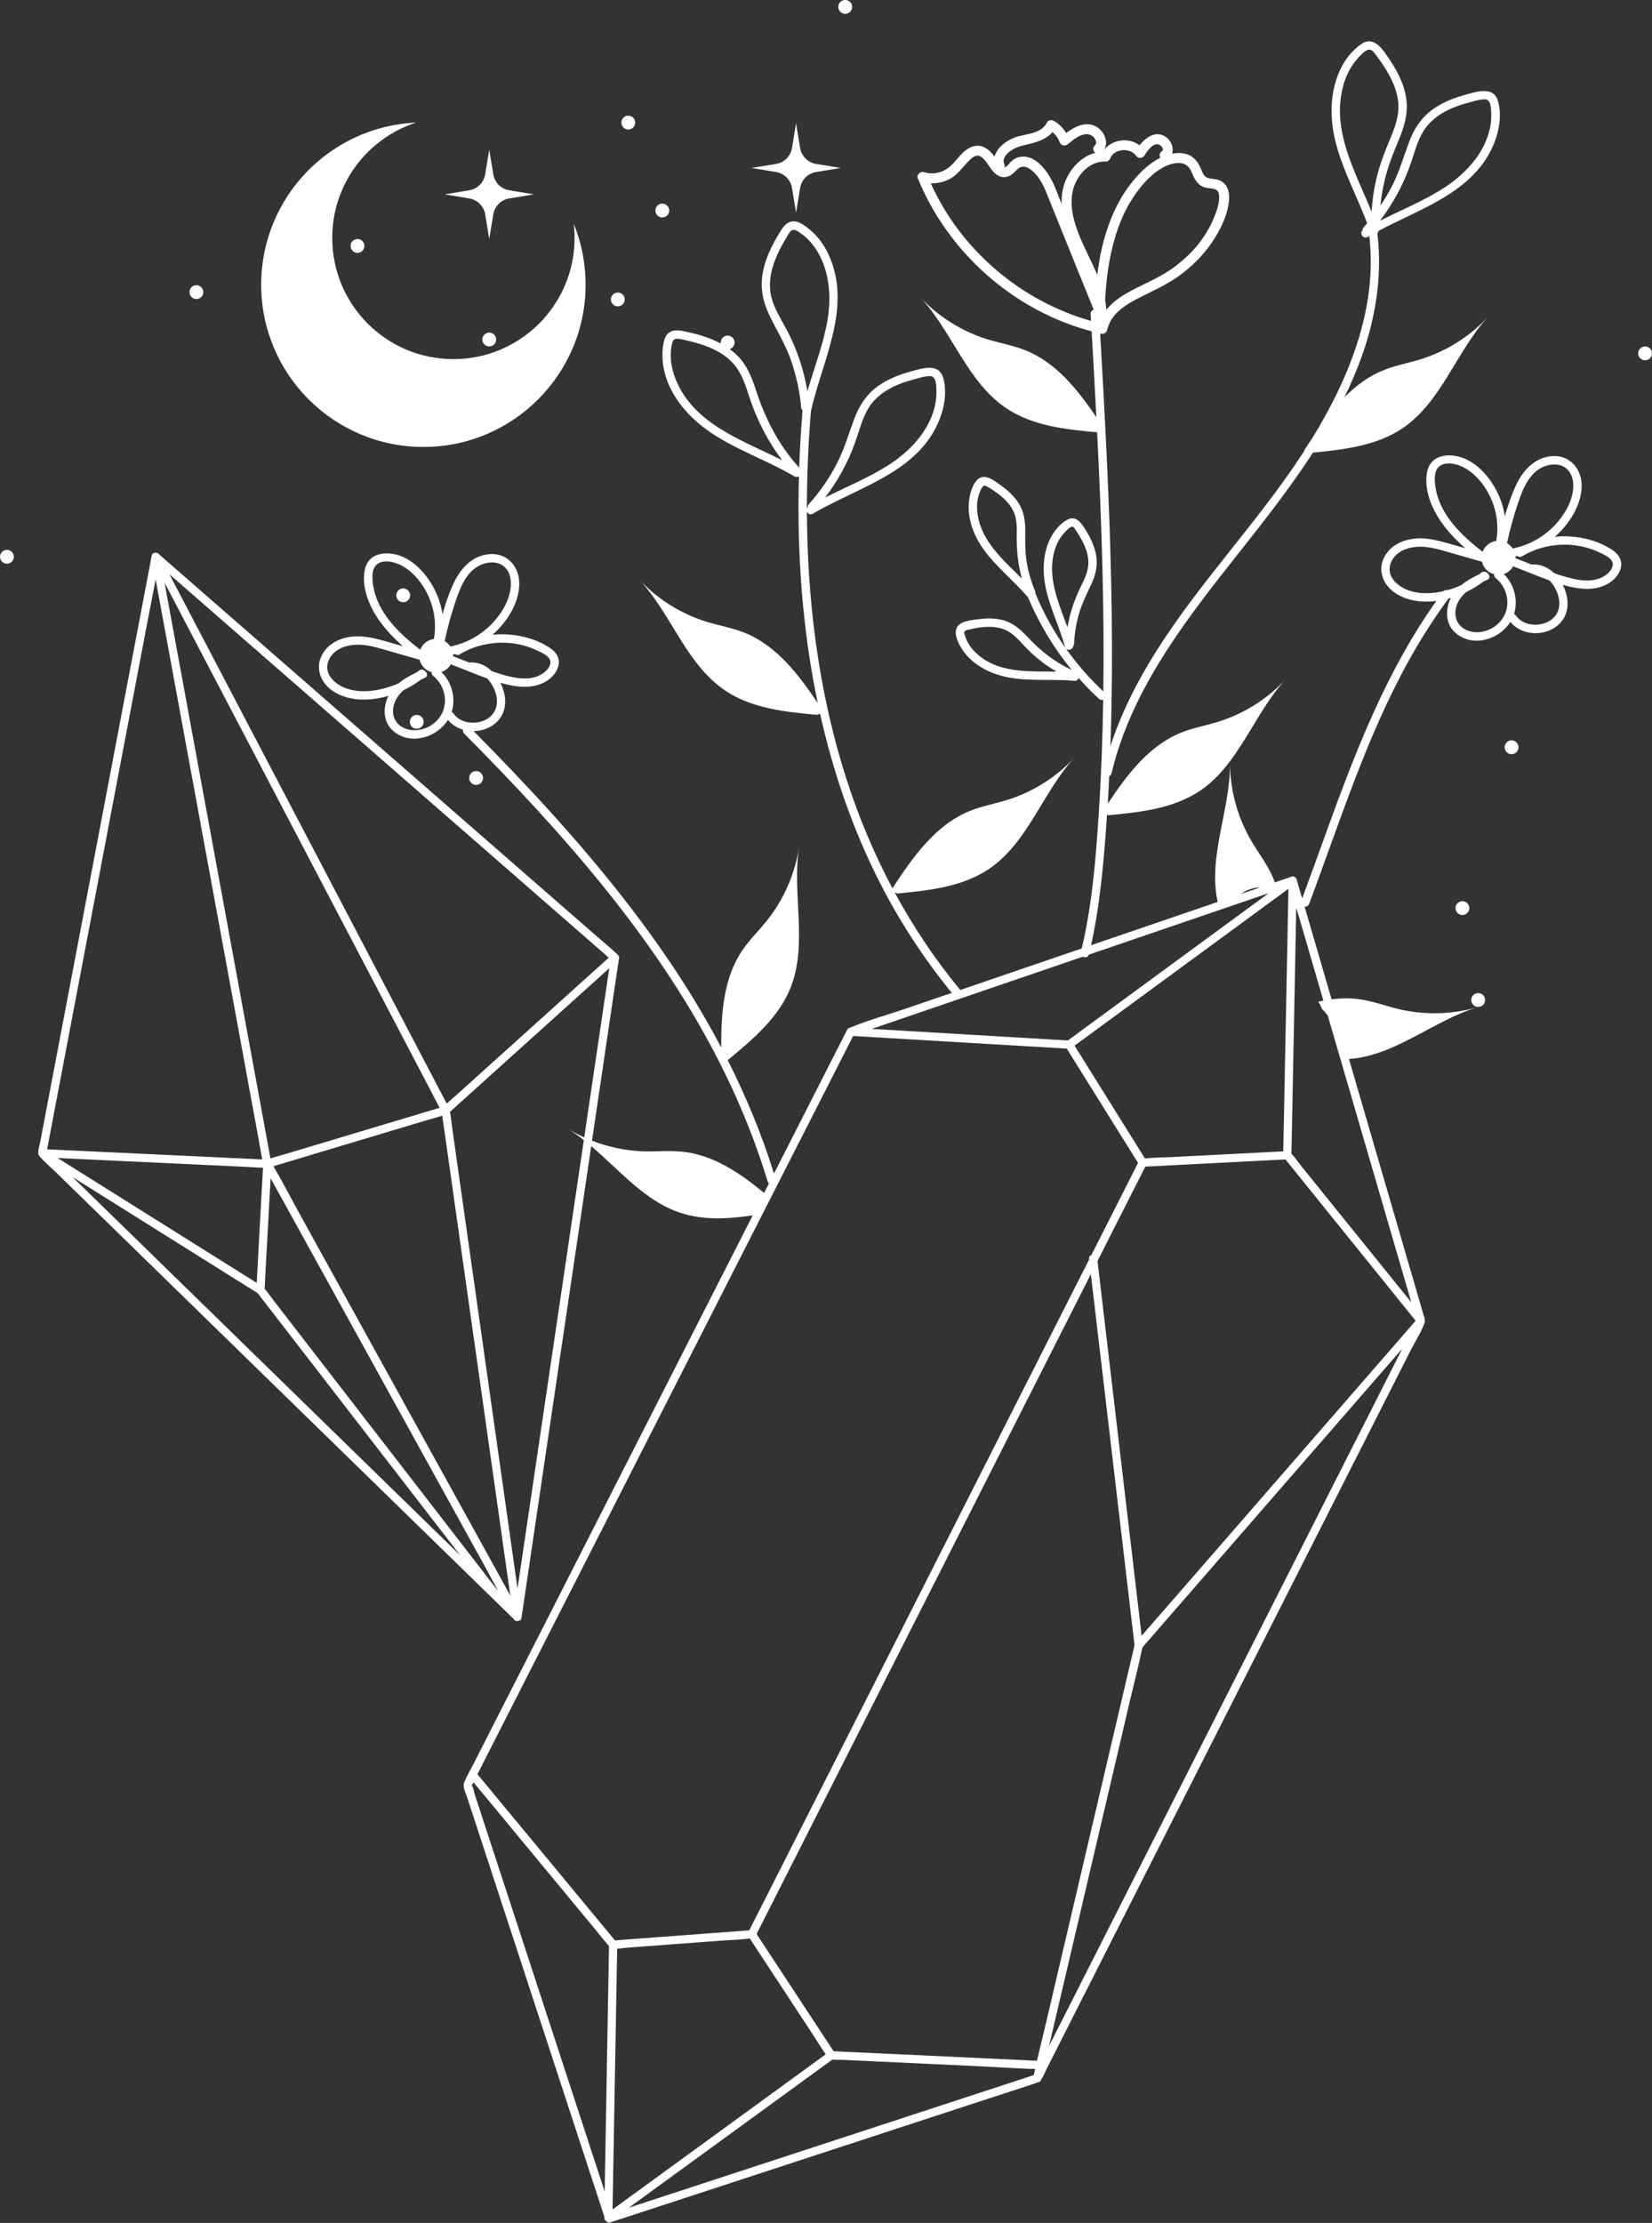 <?xml version="1.0" encoding="UTF-8" standalone="no"?><svg xmlns="http://www.w3.org/2000/svg" xmlns:xlink="http://www.w3.org/1999/xlink" fill="#000000" height="1900.7" preserveAspectRatio="xMidYMid meet" version="1" viewBox="79.7 59.2 1413.0 1900.7" width="1413" zoomAndPan="magnify"><rect x="79.7" y="59.2" width="1413.0" height="1900.7" fill="#333333" stroke="none"/><g fill="#ffffff" id="change1_1"><path d="M441.83,441.37c76.63,0,138.75-62.12,138.75-138.75c0-18.46-3.61-36.06-10.15-52.17 c0.47,4,0.72,8.06,0.72,12.18c0,57.24-46.4,103.64-103.64,103.64c-57.24,0-103.64-46.4-103.64-103.64 c0-46.08,30.07-85.13,71.66-98.61c-73.7,3.3-132.44,64.09-132.44,138.6C303.08,379.25,365.2,441.37,441.83,441.37z"/><path d="M757.12,219.94l3.47,21.06l3.47-21.06c1.15-7,6.64-12.48,13.64-13.64l21.06-3.47l-21.06-3.47 c-7-1.15-12.48-6.64-13.64-13.64l-3.47-21.06l-3.47,21.06c-1.15,7-6.64,12.48-13.64,13.64l-21.06,3.47l21.06,3.47 C750.48,207.45,755.97,212.94,757.12,219.94z"/><path d="M494.69,242.5l3.47,21.06l3.47-21.06c1.15-7,6.64-12.48,13.64-13.64l21.06-3.47l-21.06-3.47 c-7-1.15-12.48-6.64-13.64-13.64l-3.47-21.06l-3.47,21.06c-1.15,7-6.64,12.48-13.64,13.64l-21.06,3.47l21.06,3.47 C488.05,230.02,493.54,235.5,494.69,242.5z"/><path d="M379.54,269.48c0,3.27,2.65,5.92,5.92,5.92c3.27,0,5.92-2.65,5.92-5.92c0-3.27-2.65-5.92-5.92-5.92 C382.19,263.56,379.54,266.21,379.54,269.48z"/><path d="M492.24,349.49c0,3.27,2.65,5.92,5.92,5.92c3.27,0,5.92-2.65,5.92-5.92c0-3.27-2.65-5.92-5.92-5.92 C494.89,343.57,492.24,346.22,492.24,349.49z"/><path d="M802.63,71.02c3.27,0,5.92-2.65,5.92-5.92c0-3.27-2.65-5.92-5.92-5.92c-3.27,0-5.92,2.65-5.92,5.92 C796.71,68.37,799.36,71.02,802.63,71.02z"/><path d="M617.09,169.94c3.27,0,5.92-2.65,5.92-5.92c0-3.27-2.65-5.92-5.92-5.92c-3.27,0-5.92,2.65-5.92,5.92 C611.18,167.29,613.83,169.94,617.09,169.94z"/><path d="M85.63,529.37c-3.27,0-5.92,2.65-5.92,5.92c0,3.27,2.65,5.92,5.92,5.92c3.27,0,5.92-2.65,5.92-5.92 C91.55,532.02,88.9,529.37,85.63,529.37z"/><path d="M1372.6,692.24c-3.27,0-5.92,2.65-5.92,5.92c0,3.27,2.65,5.92,5.92,5.92s5.92-2.65,5.92-5.92 C1378.52,694.89,1375.87,692.24,1372.6,692.24z"/><path d="M1324.62,835.66c0,3.27,2.65,5.92,5.92,5.92c3.27,0,5.92-2.65,5.92-5.92c0-3.27-2.65-5.92-5.92-5.92 C1327.27,829.74,1324.62,832.39,1324.62,835.66z"/><path d="M1486.79,355.41c-3.27,0-5.92,2.65-5.92,5.92c0,3.27,2.65,5.92,5.92,5.92c3.27,0,5.92-2.65,5.92-5.92 C1492.71,358.06,1490.06,355.41,1486.79,355.41z"/><path d="M1349.95,914.25c0-3.27-2.65-5.92-5.92-5.92s-5.92,2.65-5.92,5.92s2.65,5.92,5.92,5.92 S1349.95,917.52,1349.95,914.25z"/><path d="M646.2,245.13c3.27,0,5.92-2.65,5.92-5.92s-2.65-5.92-5.92-5.92c-3.27,0-5.92,2.65-5.92,5.92 S642.93,245.13,646.2,245.13z"/><path d="M436.17,670.49c-3.27,0-5.92,2.65-5.92,5.92c0,3.27,2.65,5.92,5.92,5.92c3.27,0,5.92-2.65,5.92-5.92 C442.09,673.14,439.44,670.49,436.17,670.49z"/><path d="M492.83,724.41c0-3.27-2.65-5.92-5.92-5.92c-3.27,0-5.92,2.65-5.92,5.92s2.65,5.92,5.92,5.92 C490.18,730.33,492.83,727.68,492.83,724.41z"/><path d="M608.13,321.16c3.27,0,5.92-2.65,5.92-5.92c0-3.27-2.65-5.92-5.92-5.92s-5.92,2.65-5.92,5.92 C602.21,318.51,604.86,321.16,608.13,321.16z"/><path d="M424.57,562.31c-3.27,0-5.92,2.65-5.92,5.92s2.65,5.92,5.92,5.92c3.27,0,5.92-2.65,5.92-5.92 S427.83,562.31,424.57,562.31z"/><path d="M247.68,314.9c3.27,0,5.92-2.65,5.92-5.92c0-3.27-2.65-5.92-5.92-5.92c-3.27,0-5.92,2.65-5.92,5.92 C241.76,312.25,244.41,314.9,247.68,314.9z"/><path d="M1459.68,530.11c-10.85-7.69-24.71-11.55-37.87-12.26c-4.07-0.22-8.15-0.1-12.2,0.32 c1.79-1.57,3.53-3.19,5.16-4.92c9.56-10.16,17.31-23.64,17.75-37.88c0.45-14.53-9.51-27.05-24.77-26.2 c-15.74,0.89-26.25,13.08-32.18,26.64c-3.48,7.96-6.32,16.27-8.74,24.74c-0.75-4.83-1.96-9.59-3.71-14.15 c-5.3-13.78-15.26-27.53-28.79-34.2c-12.65-6.24-31.38-5.63-34.16,11.41c-2.63,16.12,5.32,33.05,14.87,45.5 c5.32,6.93,11.46,13.12,18,18.88c-2.84-0.81-5.67-1.62-8.51-2.44c-8.13-2.33-16.26-4.8-24.69-5.76 c-13.6-1.53-29.24,2.66-36.07,15.63c-5.67,10.77-1.61,22.68,7.75,29.71c9.74,7.32,22.44,9.37,34.32,8.18 c0.84-0.08,1.66-0.24,2.49-0.35c-42.68,59.83-69.32,128.94-94.17,197.65c-6.85,18.94-13.64,37.91-20.68,56.78 c-0.71-2.44-1.42-4.89-2.14-7.33c-0.83-2.86-1.67-5.73-2.5-8.59c-0.16-0.98-0.69-1.69-1.39-2.13c-0.91-0.88-2.21-1.2-3.56-0.36 c-4.59,1.57-9.18,3.14-13.77,4.71c-0.93-2.54-1.97-5.05-3.16-7.51c-4.75-9.83-11.46-18.57-16.99-27.99 c-11.67-19.87-18.02-42.83-18.2-65.87c0.14,39.75-19.1,79.43-10.57,118.09c-21.51,7.35-43.03,14.71-64.54,22.06 c-14.59,4.99-29.18,9.98-43.77,14.96c7.03-31.31,10.06-63.41,12.54-95.36c0.42-5.43,0.76-10.86,1.12-16.29l1.29,0.51 c27.15-2.62,55.56-5.67,78.19-20.89c33.49-22.53,46-65.67,73.32-95.39c-15.67,16.89-35.84,29.57-57.86,36.37 c-10.43,3.22-21.28,5.16-31.41,9.21c-27.53,11.01-46.3,35.85-62.88,60.8c0.48-7.83,0.88-15.66,1.25-23.5 c0.9-0.35,1.65-1.09,1.95-2.34c16.03-67.84,58.51-124.74,100.92-178.48c24.63-31.2,49.79-62.47,71.37-95.86 c26.63-2.59,54.33-5.82,76.49-20.73c33.49-22.53,46-65.67,73.32-95.39c-15.67,16.89-35.84,29.57-57.86,36.37 c-10.43,3.22-21.28,5.16-31.41,9.21c-12.89,5.15-23.85,13.36-33.57,23.17c5.71-11.72,10.84-23.75,15.23-36.2 c11.76-33.34,17.17-68.77,12.92-103.84c0.57-0.54,0.92-1.28,0.93-2.16c38.4-20.35,85.96-34.63,100.71-79.97 c3.21-9.85,4.54-21.89,1.22-31.91c-4.01-12.1-18.63-6.97-27.61-4.53c-10.32,2.81-20.55,6.86-29.11,13.37 c-9.15,6.96-14.93,16.2-18.95,26.85c-4.87,12.89-8.5,25.93-14.86,38.25c-2.91,5.63-6.17,11.04-9.69,16.29 c0.69-6.98,1.79-13.92,3.38-20.78c2.92-12.59,7.64-24.31,12.61-36.19c4.77-11.4,7.88-22.87,5.95-35.3 c-1.82-11.71-7.42-22.61-13.98-32.34c-5.32-7.9-13.05-21.04-24.05-13.69c-8.05,5.38-14.36,13.55-18.42,22.26 c-8.45,18.12-8.96,39.31-4.6,58.58c5.75,25.38,18.68,48.28,27.69,72.55c-1,1.18-1.95,2.4-2.99,3.56c-0.7,0.78-0.96,1.65-0.94,2.48 c-2.77,2.63,0.62,7.88,4.35,5.68c0.47-0.28,0.96-0.55,1.44-0.83c7.13,60.99-16.75,120.54-48.36,172.23 c-2.45,3.64-4.85,7.29-7.22,10.92l0.29,0.11c-0.8,1.24-1.59,2.48-2.4,3.7c-38.12,58.11-86.75,108.51-124,167.25 c-16.31,25.72-30.31,53.05-39.71,82.01c0.38-11.16,0.69-22.33,0.9-33.5c1.35-71.7-0.76-143.42-4.12-215.04 c-1.63-34.78-3.58-69.55-5.55-104.31c0.28,0.06,0.56,0.15,0.84,0.21c3.03,0.68,5.07-1.68,5.29-4.06c0.15-0.28,0.27-0.58,0.37-0.92 c3.44-12.15,14.39-19.23,24.97-24.79c11.9-6.25,24.23-11.31,35.23-19.18c11.24-8.04,21.19-17.8,28.97-29.24 c7.28-10.7,13.94-24.3,14.65-37.44c0.35-6.46-2.05-13.01-8.4-15.57c-3.19-1.29-6.62-1.06-9.87-2.04c-3.23-0.98-4.28-3.98-5.47-6.86 c-2.45-5.94-5.63-10.91-11.94-13.2c-4.17-1.51-8.79-1.48-13.16-0.63c1.81-5.38-1.26-12.27-6.57-15.11 c-8.18-4.38-16.07,1.4-21.27,7.92c-9.58-7.38-24.74-4.9-31.38,5.45c-0.04,0-0.08,0-0.12,0c6.13-6.76,1.66-17.45-5.7-21.5 c-8.75-4.81-18.09,0.04-25.56,5.55c-2.59-4.3-6.13-7.87-10.65-10.45c-1.88-1.07-4.81-0.56-5.82,1.53 c-4.95,10.21-19.02,9.38-28.19,13.04c-7.37,2.95-14.62,8.73-16.57,16.04c-0.12-0.18-0.23-0.34-0.34-0.48 c-3.83-5.04-8.91-9.48-15.68-8.69c-8.52,1-13.92,9.08-19.25,14.9c-6.58,7.19-15.59,10.5-25.16,7.54c-2.85-0.88-6.48,2.19-5.24,5.24 c21.13,51.65,62.19,94.35,112.78,117.89c11.58,5.39,23.61,9.73,35.94,13.01c1.39,24.46,2.75,48.93,4.02,73.4 c-16.19-23.79-34.64-46.94-61.07-57.35c-10.16-4-21.01-5.88-31.46-9.05c-22.05-6.69-42.28-19.27-58.04-36.08 c27.47,29.57,40.19,72.66,73.8,95.02c22.47,14.95,50.53,17.96,77.44,20.42c1.89,37.75,3.49,75.51,4.46,113.29 c0.93,36.07,1.3,72.16,0.83,108.24c-11.86-11.12-22.58-23.4-31.98-36.62c1.91,2.05,5.91,0.84,6.22-2.05 c0.42-0.54,0.69-1.22,0.73-2.06c0.43-9.12,1.93-18.12,4.57-26.86c2.48-8.22,6.26-15.68,9.89-23.42c3.58-7.65,5.8-15.41,4.65-23.92 c-1.11-8.18-4.68-15.83-8.99-22.8c-3.58-5.79-8.26-13.29-16.02-9.02c-5.57,3.07-10.17,8.43-13.28,13.89 c-6.62,11.64-7.89,25.74-6.01,38.79c2.8,19.44,12.3,37.1,17.4,55.92c0.08,0.29,0.18,0.55,0.3,0.78 c-10.17-14.43-18.77-29.96-25.54-46.32c0,0,0,0,0,0c0.1-0.54,0.06-1.15-0.22-1.83c-3.44-8.33-5.98-17-7.38-25.91 c-1.36-8.65-1.16-17.2-1.12-25.91c0.04-8.23-1.1-16.3-5.53-23.4c-3.9-6.25-9.42-11.22-15.37-15.46 c-5.01-3.57-13.36-10.48-19.41-5.36c-5.13,4.34-7.14,12.98-7.83,19.32c-1.61,14.71,4.4,29.85,13.01,41.53 c10.93,14.84,25.58,26.28,37.49,40.27c9.43,22.42,22,43.36,37.38,62.09c-14.27-6.65-26.38-16.02-37.16-27.57 c-5.4-5.79-11.08-11.19-18.62-14.02c-7.51-2.82-15.76-2.87-23.61-1.82c-5.89,0.78-16.89,1.32-19.25,8.08 c-2.08,5.94,2.51,14.34,5.85,19.05c8.02,11.33,20.96,18.43,34.25,21.7c19.9,4.9,40.7,1.96,60.92,3.89c2,0.19,3.13-1.06,3.39-2.57 c5.53,6.26,11.37,12.27,17.53,17.96c1.15,1.06,2.49,1.17,3.64,0.74c-0.53,33.1-1.75,66.18-3.93,99.21 c-2.51,37.99-5.59,76.36-14.44,113.48c-19.05,6.51-38.09,13.02-57.14,19.53c-15.59,5.33-31.17,10.66-46.76,15.98 c-21.45-25.91-40.14-53.9-56.1-83.39l2.31,0.91c27.15-2.62,55.56-5.67,78.19-20.89c33.49-22.53,46-65.67,73.32-95.39 c-15.67,16.89-35.84,29.57-57.86,36.37c-10.43,3.22-21.28,5.16-31.41,9.21c-29.52,11.8-48.97,39.51-66.45,66.21 c-15.64-29.41-28.6-60.27-38.89-92.01c-21.05-64.97-31.29-133.08-33.7-201.23c-0.34-9.61-0.52-19.22-0.56-28.83 c0.77,1.82,2.85,3.12,5.05,1.82c39.62-23.38,94.02-36.07,109.99-85.13c3.21-9.85,4.54-21.89,1.22-31.91 c-4.01-12.1-18.63-6.97-27.61-4.53c-10.32,2.81-20.55,6.86-29.11,13.37c-9.15,6.96-14.93,16.2-18.95,26.85 c-4.87,12.89-8.5,25.93-14.86,38.25c-6.52,12.63-14.62,24.35-24.1,34.94c-0.7,0.78-0.96,1.65-0.94,2.48 c-0.3,0.29-0.52,0.61-0.69,0.95c-0.02-27.71,1.18-55.41,3.44-83.03c9.8-43.71,35.49-88.74,15.26-133.49 c-3.88-8.58-9.62-16.45-17.03-22.31c-3.99-3.15-9.08-7.16-14.47-6.33c-5.33,0.82-8.31,5.8-10.87,10.02 c-6.38,10.51-12.06,22-14.17,34.22c-2.11,12.23-0.03,23.68,5.22,34.83c6.08,12.91,13.66,24.79,18.51,38.3 c4.83,13.46,7.94,27.5,9.22,41.75c0.09,1.04,0.55,1.84,1.17,2.41c0,0,0,0,0,0c-1.35,16.38-2.32,32.8-2.89,49.24 c-0.15-0.33-0.34-0.65-0.62-0.95c-16.91-18.89-28.23-40.76-36.05-64.74c-3.59-11.01-7.75-21.92-16.07-30.29 c-2.07-2.09-4.32-3.96-6.68-5.67c2.4-0.75,4.16-2.97,4.16-5.62c0-3.27-2.65-5.92-5.92-5.92c-3.27,0-5.92,2.65-5.92,5.92 c0,0.31,0.05,0.6,0.09,0.9c-4.14-2.22-8.49-4.08-12.92-5.61c-5.25-1.82-10.63-3.23-16.06-4.38c-4.69-1-10.33-2.46-14.73,0.28 c-4.68,2.92-5.4,9.06-5.97,14.07c-0.62,5.45-0.29,10.95,0.69,16.34c4.02,21.93,19.7,40.67,37.41,53.33 c23,16.45,50.32,25.25,74.56,39.56c1.43,0.84,2.8,0.58,3.81-0.2c-1.4,50.63,1.08,101.35,8.5,151.48 c2.11,14.24,4.65,28.43,7.61,42.53c-16.68-24.82-35.55-49.48-63.08-60.33c-10.16-4-21.01-5.88-31.46-9.05 c-22.05-6.69-42.28-19.27-58.04-36.08c27.47,29.57,40.19,72.66,73.8,95.02c22.71,15.11,51.13,18.02,78.29,20.5l2.44-0.98 c11.15,49.9,27.82,98.55,51.02,144.18c17.1,33.63,37.79,65.33,61.66,94.53c-13.58,4.64-27.15,9.28-40.73,13.92 c-15.19,5.19-31.13,9.5-45.95,15.71c-0.09,0.04-0.19,0.06-0.28,0.1c-0.44,0.03-0.87,0.16-1.27,0.4c-0.59,0.32-1.01,0.82-1.27,1.41 c-6.7,13.16-13.4,26.32-20.1,39.48c-14.16,27.81-28.31,55.61-42.47,83.42c-10.5-33.49-23.93-65.94-39.72-97.22l0.68-0.15 c21.02-17.37,42.85-35.81,53.07-61.1c15.13-37.42,1.32-80.17,7.32-120.09c-3.53,22.77-13.14,44.57-27.57,62.53 c-6.84,8.51-14.74,16.19-20.87,25.22c-16.17,23.84-18.18,53.88-18.06,83.05c-9.57-18.2-19.92-36.01-30.96-53.37 c-32.82-51.6-71.29-99.42-112.18-144.81c-22.26-24.7-45.28-48.7-68.65-72.34c6.2-0.08,12.4-1.95,17.38-5.68 c11.8-8.81,11.64-23.77,5.48-35.68c0.62,0.18,1.23,0.38,1.85,0.55c11.4,3.15,24.42,4.86,35.38-0.65 c5.43-2.73,10.44-7.53,12.23-13.46c1.91-6.34-0.9-11.83-6.09-15.5c-10.85-7.69-24.71-11.55-37.87-12.26 c-4.07-0.22-8.15-0.1-12.2,0.32c1.79-1.57,3.53-3.19,5.16-4.92c9.56-10.16,17.31-23.64,17.75-37.88 c0.45-14.53-9.51-27.05-24.77-26.2c-15.74,0.89-26.25,13.08-32.18,26.64c-3.48,7.96-6.32,16.27-8.74,24.74 c-0.75-4.83-1.96-9.59-3.71-14.15c-5.3-13.78-15.26-27.53-28.79-34.2c-12.65-6.24-31.38-5.63-34.16,11.41 c-2.63,16.12,5.32,33.05,14.87,45.5c5.32,6.93,11.46,13.12,18,18.88c-2.84-0.81-5.67-1.62-8.51-2.44 c-8.13-2.33-16.26-4.8-24.69-5.75c-13.6-1.53-29.24,2.66-36.07,15.63c-5.67,10.77-1.61,22.68,7.75,29.71 c9.74,7.32,22.44,9.37,34.32,8.18c5.05-0.51,9.99-1.52,14.8-2.9c-5.01,9.9-4.73,22.55,4.22,30.14 c14.72,12.48,37.11,5.56,46.65-9.58c3.37,4.1,7.9,6.88,12.89,8.35c-0.27,1.05-0.06,2.23,0.94,3.24 c43.01,43.39,84.91,88.01,123.08,135.76c37.64,47.08,71.57,97.37,98.38,151.44c15.28,30.83,28.12,62.81,38.14,95.73 c0.24,0.77,0.65,1.34,1.15,1.75c-1.39,2.73-2.78,5.47-4.18,8.2c-20.72-17.14-43.3-32.46-69.63-35.25 c-10.86-1.15-21.82-0.07-32.74-0.34c-15.32-0.38-30.54-3.55-44.82-9.12c3.31-22.39,6.62-44.78,9.94-67.17 c4.04-27.29,8.07-54.59,12.11-81.88c0.29-1.96,0.84-4.07,0.87-6.05c0.74-1.48,0.05-3.13-1.21-4.07c-0.18-0.23-0.33-0.47-0.56-0.68 c-5.62-5.28-11.66-10.17-17.47-15.24c-28.28-24.67-56.55-49.33-84.83-74c-39-34.02-78-68.04-117-102.07 c-36.33-31.7-72.67-63.39-109-95.09c-20.25-17.66-40.5-35.33-60.74-52.99c-0.78-0.68-1.57-1.37-2.35-2.05 c-0.35-0.6-0.85-0.99-1.44-1.2c-0.02-0.01-0.03-0.01-0.05-0.02c-0.09-0.03-0.17-0.06-0.26-0.08c-0.52-0.17-1.08-0.2-1.62-0.08 c-1.32,0-2.56,0.71-2.94,2.37c-0.19,0.42-0.28,0.87-0.27,1.32c-3.44,18.09-6.88,36.18-10.33,54.27 c-8.32,43.75-16.65,87.5-24.97,131.26c-9.79,51.48-19.59,102.96-29.38,154.43c-7.93,41.66-15.85,83.32-23.78,124.98 c-2.22,11.66-4.44,23.33-6.66,34.99c-0.46,2.41-1.62,5.83-1.58,8.76c-0.04,0.21-0.07,0.42-0.08,0.63 c-0.16,1.09,0.17,2.23,1.19,3.07c0.04,0.05,0.05,0.11,0.09,0.15c4.09,4.78,9.19,8.97,13.69,13.35c10.1,9.85,20.19,19.7,30.29,29.55 c31.46,30.69,62.91,61.37,94.37,92.06c37.58,36.66,75.16,73.32,112.74,109.99c33.03,32.22,66.06,64.45,99.1,96.68 c13.44,13.11,26.88,26.22,40.32,39.33c0.21,0.28,0.45,0.49,0.68,0.67c4.15,4.04,8.29,8.09,12.44,12.13c0.62,0.6,1.23,1.2,1.85,1.8 c0.48,1.08,1.43,1.57,2.48,1.59c0.4,0.05,0.81,0.02,1.21-0.07c1.35-0.16,2.59-0.96,2.81-2.45c0.03-0.18,0.05-0.36,0.08-0.54 c0-0.02,0-0.03,0.01-0.04c2.54-17.15,5.07-34.29,7.61-51.44c6.23-42.12,12.46-84.24,18.69-126.36 c7.7-52.03,15.39-104.06,23.09-156.09c3.4-23.02,6.81-46.03,10.21-69.05c24.68,20.94,45.93,47.05,76.4,57.06 c19.79,6.5,40.9,5.25,61.72,2.14c-19.86,39.01-39.72,78.02-59.59,117.03c-24.47,48.06-48.94,96.12-73.41,144.18 c-21.34,41.9-42.67,83.81-64,125.71c-13.86,27.23-27.72,54.45-41.59,81.68c-2.67,5.25-5.72,10.45-8.07,15.86 c-1.79,4.13,1.03,8.98,2.36,13.04c11.7,35.74,23.4,71.49,35.1,107.23c16.49,50.38,32.98,100.75,49.47,151.13 c10.67,32.6,21.34,65.2,32.01,97.79c0.25,0.78,0.51,1.56,0.76,2.34c-0.01,0.32-0.01,0.64-0.02,0.97c-0.02,1.34,0.58,2.27,1.44,2.81 c0.09,0.08,0.18,0.17,0.27,0.24c0.86,0.95,2.17,1.49,3.48,1.05c40.06-13.11,80.13-26.23,120.19-39.34 c64.91-21.25,129.81-42.49,194.72-63.74c16.4-5.37,32.86-10.6,49.21-16.11c0.48-0.16,0.9-0.39,1.32-0.61 c1.39,0.01,2.73-0.73,3.14-2.5c0.01-0.06,0.03-0.12,0.04-0.18c2.05-2.6,3.21-6.11,4.8-9.23c0.12-0.24,0.24-0.47,0.36-0.71 c0.01-0.02,0.02-0.04,0.03-0.06c18.81-37.12,37.62-74.24,56.43-111.36c30.84-60.86,61.69-121.72,92.53-182.58 c31.89-62.92,63.78-125.85,95.67-188.77c22.03-43.47,44.06-86.94,66.09-130.41c3.8-7.5,8.92-15.23,11.74-23.17 c0.03-0.08,0.04-0.16,0.07-0.25c0.48-0.85,0.53-1.75,0.32-2.57c-0.11-1.51-0.68-2.93-1.17-4.63c-2.06-7.05-4.11-14.1-6.16-21.15 c-17.66-60.59-35.32-121.19-52.98-181.78c-1.51-5.2-3.03-10.39-4.54-15.59c39.75-2.82,72.26-33.04,110.53-44.53 c-22.1,6.53-45.91,7.14-68.32,1.76c-10.62-2.55-20.93-6.42-31.72-8.11c-8.51-1.33-16.98-1.24-25.37-0.16 c-7.7-26.41-15.39-52.81-23.09-79.22c1.55,0.12,3.21-0.58,3.9-2.42c26.37-70.37,48.9-142.69,85.58-208.64 c10.09-18.13,21.25-35.65,33.57-52.35c0.69-0.18,1.37-0.41,2.06-0.61c-5.01,9.9-4.73,22.55,4.22,30.14 c14.73,12.48,37.11,5.56,46.65-9.58c9.34,11.35,27.65,12.61,39.32,3.89c11.8-8.81,11.64-23.77,5.48-35.68 c0.62,0.18,1.23,0.38,1.85,0.55c11.4,3.15,24.42,4.86,35.38-0.65c5.43-2.73,10.44-7.53,12.23-13.46 C1467.68,539.27,1464.86,533.79,1459.68,530.11z M1285.41,201.59c3.79-10.45,6.23-21.61,12.32-31.06 c5.54-8.6,14.16-14.54,23.41-18.59c4.62-2.03,9.47-3.58,14.34-4.88c4.52-1.21,9.88-3.09,14.59-2.89c5.18,0.22,5.02,8.84,5.13,12.71 c0.14,5.02-0.5,9.98-1.8,14.83c-5.51,20.47-21.2,36.89-38.61,48.12c-17.29,11.16-36.44,18.85-54.76,28.1 C1270.75,233.85,1279.36,218.27,1285.41,201.59z M1228.43,133.11c2.24-8.5,6.08-16.7,11.97-23.3c2.21-2.47,7.33-8.7,11.02-8.15 c2.18,0.33,3.88,2.94,5.13,4.55c1.72,2.22,3.37,4.5,4.96,6.82c6.32,9.21,11.82,19.35,13.74,30.47c1.99,11.48-1.4,22.27-5.82,32.76 c-5.15,12.22-9.94,24.34-12.84,37.32c-1.96,8.75-3.16,17.65-3.75,26.59C1238.81,205.76,1218.46,170.91,1228.43,133.11z M1087.71,198.54c5.62-0.04,9.03,2.72,11.18,7.77c2.51,5.89,4.9,11.29,11.58,13.21c2.86,0.82,6.08,0.5,8.83,1.66 c2.79,1.17,3.26,4.02,3.22,6.78c-0.08,6.09-2.47,12.55-4.77,18.12c-2.45,5.94-5.67,11.59-9.34,16.86 c-7.34,10.54-16.92,19.61-27.5,26.85c-11.48,7.85-24.43,12.75-36.5,19.53c-7.08,3.98-13.78,8.83-18.72,15.07 c0.17-0.49,0.25-1.05,0.19-1.7c-0.19-2.33-0.54-4.6-0.94-6.85c0.94-17.85,3.25-35.64,8.25-52.81c3.41-11.71,8.11-23.02,14.64-33.34 c6.27-9.91,14.62-19.99,24.72-26.19C1077.06,200.73,1082.35,198.59,1087.71,198.54z M1029.51,194.23c3.33-7.99,16.94-9,21.72-2.03 c1.79,2.61,5.62,2.88,7.35,0c2.24-3.72,6.64-10.4,11.88-9.58c1.81,0.28,5.57,4.38,3.2,5.78c-2.32,1.37-2.45,3.85-1.44,5.68 c-9.42,4.61-17.37,12.4-23.88,20.41c-8.34,10.28-14.62,21.88-19.33,34.23c-5.57,14.6-8.88,29.93-10.79,45.48 c-6.5-15.43-15.32-30.06-19.7-46.37c-3.13-11.65-3.61-24.26,2.48-35.04c5.05-8.94,13.76-15.87,24.41-15.43 C1027.45,197.44,1028.8,195.94,1029.51,194.23z M944.66,187.77c4.25-2.88,8.95-3.93,13.87-5.09c7.76-1.84,16.23-4.3,21.38-10.53 c2.69,2.24,4.8,5.06,6.06,8.45c1.18,3.16,4.53,4,7.11,1.88c4.7-3.86,11.83-10.02,18.49-8.23c3.44,0.92,7.86,6.31,4.49,9.42 c-2.21,2.04-1.39,4.75,0.45,6.19c-14.23,3.74-24.97,17.48-27.84,31.8c-0.8,4-1.08,7.97-0.97,11.91c-0.19-0.47-0.38-0.95-0.57-1.42 c-3.38-8.34-6.18-17.24-11.34-24.7c-4.14-5.98-9.91-12.29-17.31-13.97c-3.32-0.75-6.71-0.45-9.79,1.01 c-1.55,0.73-2.94,1.71-4.21,2.87c-1.49,1.35-2.96,3.94-4.92,4.62c-0.25,0.09-0.5,0.13-0.75,0.14c0.25-0.91,0.24-1.93-0.22-2.99 C936.58,194.54,941.24,190.08,944.66,187.77z M894.68,249.18c-7.29-10.47-13.61-21.62-18.88-33.25c5.43,0.2,10.86-0.98,15.79-3.48 c6.99-3.55,11.21-10.06,16.57-15.48c1.83-1.85,4.18-4.25,6.91-4.62c2.85-0.38,5.03,1.66,6.76,3.63c3.74,4.24,6.12,9.95,11.06,13.04 c2.31,1.44,5.08,2.01,7.76,1.45c4.03-0.84,6.33-3.7,9.12-6.41c5.36-5.21,11.44-0.68,15.57,3.81c5.93,6.46,8.78,14.69,12.02,22.68 c3.99,9.85,7.98,19.71,11.96,29.57c8.64,21.34,17.27,42.68,25.9,64.02c-1.52,0.27-2.8,1.39-2.69,3.4c0.12,2.01,0.23,4.03,0.34,6.04 C965.34,320.14,922.93,289.76,894.68,249.18z M981.84,529.52c1.65-5.44,4.32-10.64,8.26-14.79c1.32-1.39,4.93-5.52,7.06-5.22 c1.13,0.16,2.15,2.29,2.73,3.14c1.16,1.71,2.28,3.46,3.33,5.25c3.79,6.41,7.07,13.59,7.38,21.15c0.32,7.65-2.82,14.36-6.14,21.05 c-5.64,11.36-9.65,23.15-11.76,35.45C984.92,574.09,974.97,552.2,981.84,529.52z M915.84,498.82c-0.9-6.12-0.52-12.53,1.69-18.34 c0.58-1.53,1.3-3.01,2.15-4.41c1.33-2.21,2.36-1.85,4.5-0.7c2.89,1.56,5.66,3.45,8.32,5.37c5.33,3.86,10.26,8.56,13.41,14.4 c3.53,6.54,3.58,13.88,3.43,21.12c-0.27,12.85,1.02,25.42,4.4,37.62C937.6,537.79,919.28,522.27,915.84,498.82z M914.9,617.88 c-4.25-3.93-7.74-8.73-9.53-14.27c-0.35-1.08-1.29-3.31-0.76-4.4c0.6-1.23,2.83-1.44,4.09-1.74c3.66-0.88,7.38-1.61,11.13-1.98 c6.9-0.68,14.18-0.39,20.53,2.68c6.5,3.14,11.2,8.77,16.05,13.93c7.93,8.41,17.01,15.6,26.97,21.36 C959.35,633.17,933.39,634.97,914.9,617.88z M657.64,383.56c-3.76-9.31-5.38-19.65-3.33-29.56c0.5-2.41,1-4.73,3.76-5.09 c2.5-0.33,5.38,0.61,7.8,1.13c4.9,1.06,9.77,2.33,14.52,3.92c9.35,3.14,18.45,7.74,25.39,14.87c7.79,8.01,11.22,18.62,14.59,29.01 c6.45,19.9,15.82,38.35,28.36,54.87C714.1,435.35,673.06,421.78,657.64,383.56z M810.85,438.25c3.79-10.45,6.23-21.61,12.32-31.06 c5.54-8.6,14.16-14.54,23.41-18.59c4.62-2.03,9.47-3.58,14.34-4.88c4.52-1.21,9.88-3.09,14.59-2.89c5.18,0.22,5.02,8.84,5.13,12.71 c0.14,5.02-0.5,9.98-1.8,14.83c-5.51,20.47-21.2,36.89-38.61,48.12c-17.29,11.16-36.44,18.85-54.76,28.1 C796.19,470.51,804.8,454.93,810.85,438.25z M753.31,342.54c-5.29-10.2-12.03-20.02-14.29-31.47c-2.26-11.45,0.73-23.32,5.38-33.79 c2.3-5.19,5.05-10.18,7.99-15.03c1.17-1.93,2.58-5.03,4.69-6.13c2.46-1.29,5.39,1.14,7.38,2.49c7.22,4.91,12.73,11.93,16.64,19.68 c8.27,16.4,9.46,35.95,6.5,53.83c-3.48,21.1-11.33,41.07-17.3,61.54C767.28,375.87,761.64,358.61,753.31,342.54z M472.86,618.68 c19.84-11.95,45.6-13.33,66.51-3.17c4.22,2.05,12.06,5.17,11.04,10.98c-0.89,5.03-6,8.88-10.43,10.73 c-9.47,3.94-20.62,1.69-30.08-1.07c-3.21-0.94-6.4-1.99-9.57-3.09c-5.23-5-12.03-8.05-19.35-7.37c-4.27-1.71-8.54-3.42-12.8-5.05 c-0.32-0.12-0.62-0.18-0.91-0.22c0.01-0.16,0.05-0.31,0.05-0.47c0-0.41-0.09-0.79-0.12-1.19c0.24-0.01,0.49-0.03,0.76-0.09 c0.34-0.07,0.67-0.18,1-0.26C469.95,619.27,471.38,619.57,472.86,618.68z M469.27,573.6c4.04-12.09,9.61-26.65,22.45-31.74 c5.54-2.2,12.34-2.68,17.57,0.62c5.04,3.17,7.18,8.98,7.36,14.71c0.37,12.28-6.3,24.28-14.24,33.22 c-9.58,10.78-22.28,18.27-36.38,21.32c-0.4,0.09-0.73,0.23-1.02,0.4c-1.25-1.97-2.97-3.58-4.99-4.76 C462.5,595.96,465.57,584.68,469.27,573.6z M398.78,559.19c-0.9-6.16-1.52-15.04,4.91-18.47c5.04-2.69,11.66-1.33,16.67,0.74 c12.08,4.99,21.38,17.06,26.39,28.77c4.77,11.15,6.2,23.48,4.07,35.31c-5.37,0.71-9.8,4.31-11.67,9.23 C420.53,600.42,402.2,582.74,398.78,559.19z M448.2,679.51c-7.26,4.5-16.76,5.71-24.42,1.4c-8.46-4.76-9.8-14.74-5.66-22.98 c1.73-3.44,4.17-6.28,6.99-8.73c5.14-2.46,10.04-5.43,14.64-8.89c1.13-0.52,2.26-1.03,3.38-1.52c2.87-1.26,2.11-4.52,0-5.91 c-1.29-1.21-3.39-1.69-5.12-0.25c-0.62,0.52-1.27,0.99-1.91,1.48c-5.35,2.5-10.69,5.44-15.24,9.22c-5.48,2.5-11.25,4.38-17.18,5.56 c-10.53,2.1-21.84,2.14-31.65-2.75c-8.24-4.1-15.27-12.34-11.34-22c4.82-11.85,19.14-14.72,30.46-13.37 c8.21,0.98,16.2,3.61,24.13,5.88c7.76,2.22,15.53,4.45,23.29,6.67c1.25,5.23,5.29,9.33,10.47,10.69c-0.28,1.03-0.01,2.16,1.13,3.07 c6.56,5.27,10.31,13.27,10.14,21.7C460.14,667.34,455.41,675.04,448.2,679.51z M467.68,669.36c-0.46-0.68-1.05-1.12-1.67-1.37 c0.4-1.23,0.72-2.48,0.95-3.77c1.95-10.99-1.7-22.72-9.78-30.43c3.51-1.13,6.41-3.53,8.19-6.69c0.26,0.19,0.55,0.36,0.89,0.49 c10.01,3.83,20,8.11,30.16,11.74c4.25,4.51,7.29,10.51,8.14,16.67c0.82,5.88-0.78,11.6-5.19,15.67 c-4.15,3.83-10.01,5.55-15.54,5.49C477.68,677.09,471.27,674.65,467.68,669.36z M343.28,653.73 c37.84,33.01,75.69,66.02,113.53,99.04c32.71,28.53,65.41,57.06,98.12,85.59c10.75,9.38,21.49,18.75,32.24,28.13 c3.35,2.92,6.7,5.85,10.06,8.77c0.99,0.87,2.01,1.91,3.07,2.88c-7.88,7.1-15.76,14.21-23.65,21.31 c-18.67,16.82-37.33,33.65-56,50.47c-16.69,15.04-33.38,30.09-50.08,45.13c-2.88,2.59-5.93,5.1-8.79,7.75 c-1.51-2.89-3.02-5.77-4.54-8.66c-6.01-11.46-12.01-22.92-18.02-34.38c-8.93-17.04-17.86-34.08-26.79-51.12 c-10.85-20.7-21.7-41.4-32.54-62.1c-11.88-22.67-23.76-45.34-35.64-68.01c-11.99-22.88-23.98-45.77-35.98-68.65 c-11.18-21.34-22.36-42.68-33.55-64.02c-9.45-18.04-18.9-36.07-28.36-54.11c-6.8-12.98-13.6-25.96-20.4-38.93 c-0.44-0.85-0.88-1.71-1.32-2.57c8.33,7.27,16.66,14.53,24.99,21.8C280.85,599.27,312.07,626.5,343.28,653.73z M128.99,1049.35 c7.67,0.36,15.34,0.72,23.01,1.08c25.25,1.19,50.49,2.38,75.74,3.56c22.09,1.04,44.17,2.08,66.26,3.12 c3.52,0.17,7.09,0.49,10.63,0.61c-1.66,30.39-3.31,60.79-4.97,91.18c-0.13,2.41-0.26,4.82-0.39,7.23 c-19.34-12.13-38.69-24.26-58.03-36.39c-33.49-21-66.98-42-100.47-63.01C136.84,1054.27,132.92,1051.81,128.99,1049.35z M311.03,1049.71c-0.62-3.39-1.25-6.79-1.87-10.18c-2.32-12.61-4.64-25.22-6.96-37.84c-3.42-18.58-6.84-37.15-10.25-55.73 c-4.19-22.77-8.38-45.54-12.57-68.31c-4.57-24.83-9.14-49.66-13.71-74.49c-4.61-25.07-9.22-50.13-13.84-75.2 c-4.32-23.48-8.64-46.96-12.96-70.44c-3.64-19.76-7.27-39.51-10.91-59.27c-2.51-13.62-5.01-27.25-7.52-40.87 c4.66,8.9,9.33,17.8,13.99,26.7c8.93,17.04,17.86,34.08,26.79,51.12c10.85,20.7,21.7,41.4,32.54,62.1 c11.88,22.67,23.76,45.34,35.64,68.01c11.99,22.88,23.98,45.77,35.98,68.65c11.18,21.34,22.36,42.68,33.55,64.02 c9.45,18.04,18.9,36.07,28.36,54.11c6.8,12.98,13.6,25.96,20.4,38.93c2.67,5.09,5.25,10.27,8,15.33c-0.59,0.21-1.18,0.43-1.73,0.59 c-19.87,5.96-39.74,11.92-59.61,17.88c-23.07,6.92-46.14,13.84-69.21,20.76C320.47,1046.97,315.68,1048.19,311.03,1049.71z M311.1,1067.64c0.02-0.33,0.04-0.65,0.05-0.98c5.15,9.32,10.3,18.65,15.45,27.97c17.05,30.88,34.11,61.76,51.16,92.65 c20.62,37.35,41.25,74.69,61.87,112.04c17.81,32.26,35.62,64.51,53.44,96.77c4.34,7.85,8.55,15.82,12.83,23.74 c-5.71-7.39-11.43-14.79-17.14-22.18c-16.2-20.96-32.4-41.93-48.6-62.89c-19.73-25.53-39.46-51.06-59.19-76.59 c-16.94-21.92-33.88-43.83-50.82-65.75c-5.63-7.28-11.26-14.56-16.88-21.85c-2.4-3.11-4.67-6.47-7.25-9.46 C307.7,1129.95,309.4,1098.8,311.1,1067.64z M504.01,1401.42c-17.05-30.88-34.11-61.77-51.16-92.65 c-20.62-37.35-41.25-74.69-61.87-112.04c-17.81-32.26-35.62-64.51-53.44-96.77c-7.98-14.46-15.57-29.26-23.94-43.51 c0.94-0.32,1.87-0.65,2.76-0.92c20.48-6.14,40.96-12.29,61.44-18.43c22.8-6.84,45.6-13.68,68.4-20.51 c3.88-1.16,7.89-2.16,11.78-3.4c1.87,13.16,3.73,26.32,5.6,39.48c4.9,34.57,9.81,69.14,14.71,103.72 c5.9,41.57,11.79,83.13,17.69,124.7c5.12,36.12,10.25,72.25,15.37,108.37c1.61,11.33,3.21,22.66,4.82,33.98 C512.12,1416.1,508.06,1408.76,504.01,1401.42z M128.87,995.27c7.72-40.57,15.44-81.14,23.16-121.71 c9.33-49.06,18.67-98.12,28-147.18c8.09-42.52,16.18-85.05,24.27-127.57c2.8-14.73,5.75-29.45,8.53-44.19 c2.04,11.09,4.08,22.18,6.12,33.26c3.42,18.58,6.84,37.15,10.25,55.73c4.19,22.77,8.38,45.54,12.57,68.31 c4.57,24.83,9.14,49.66,13.71,74.49c4.61,25.07,9.22,50.13,13.84,75.2c4.32,23.48,8.64,46.96,12.96,70.44 c3.63,19.76,7.27,39.51,10.9,59.27c2.63,14.27,5.25,28.55,7.88,42.82c1,5.43,1.83,10.95,2.91,16.39c-0.5-0.01-1-0.01-1.48-0.03 c-18.83-0.89-37.65-1.77-56.48-2.66c-25.86-1.22-51.72-2.43-77.58-3.65c-16.14-0.76-32.29-1.52-48.43-2.28 C122.96,1026.36,125.91,1010.81,128.87,995.27z M387.27,1305.15c-39.25-38.29-78.51-76.59-117.76-114.88 c-33.74-32.91-67.47-65.83-101.21-98.74c-8.85-8.63-17.7-17.27-26.55-25.9c11.75,7.37,23.51,14.74,35.26,22.11 c33.49,21,66.98,42,100.47,63.01c7.49,4.69,14.97,9.39,22.46,14.08c0.06,0.06,0.14,0.1,0.21,0.15 c6.75,8.73,13.49,17.46,20.24,26.19c16.2,20.96,32.4,41.93,48.6,62.89c19.73,25.53,39.46,51.06,59.19,76.59 c15.09,19.52,30.17,39.04,45.26,58.56C444.71,1361.19,415.99,1333.17,387.27,1305.15z M574.03,1068.14 c-8.02,54.22-16.04,108.44-24.06,162.66c-6.93,46.87-13.86,93.74-20.8,140.6c-2.27,15.36-4.55,30.73-6.82,46.1 c-0.94-6.62-1.88-13.24-2.82-19.86c-4.9-34.57-9.81-69.14-14.71-103.72c-5.9-41.57-11.79-83.13-17.69-124.7 c-5.12-36.12-10.25-72.25-15.37-108.37c-1.68-11.84-3.36-23.69-5.04-35.53c-0.72-5.07-1.17-10.3-2.11-15.36 c1.2-1.03,2.31-2.2,3.4-3.17c14.3-12.89,28.61-25.78,42.91-38.68c19.35-17.44,38.7-34.88,58.05-52.32 c10.61-9.57,21.23-19.13,31.84-28.7c-2.29,15.48-4.58,30.96-6.87,46.44c-4.84,32.74-9.69,65.48-14.53,98.22 c-4.84-2.2-9.57-4.65-14.1-7.42c4.78,2.94,9.33,6.24,13.76,9.72C577.39,1045.41,575.71,1056.78,574.03,1068.14z M1290.54,1188.5 c-7.35,8.45-14.69,16.89-22.04,25.34c-19.22,22.1-38.44,44.19-57.66,66.28c-23.24,26.71-46.47,53.42-69.71,80.13 c-20.08,23.09-40.17,46.18-60.25,69.26c-8.22,9.45-16.55,18.84-24.7,28.35c-0.97-8.2-1.93-16.4-2.9-24.6 c-3.1-26.32-6.2-52.64-9.3-78.97c-3.75-31.84-7.5-63.69-11.25-95.53c-3.24-27.53-6.48-55.05-9.73-82.58 c-1.52-12.92-2.99-25.86-4.57-38.77c0.21-0.41,0.42-0.82,0.62-1.23c9.17-18.1,18.34-36.19,27.51-54.29 c4.25-8.39,8.58-16.74,12.76-25.17c13.21-0.68,26.43-1.36,39.64-2.03c22.13-1.14,44.25-2.27,66.38-3.41 c4.61-0.24,9.22-0.47,13.83-0.71c12.56,15.55,25.11,31.1,37.67,46.65c20.51,25.41,41.03,50.81,61.54,76.22 C1282.44,1178.47,1286.49,1183.49,1290.54,1188.5z M966.64,1821.22c-18.46-0.86-36.92-1.72-55.38-2.58 c-32.62-1.52-65.24-3.04-97.86-4.56c-6.89-0.32-13.78-0.64-20.68-0.96c-7.31-11.12-14.62-22.25-21.93-33.37 c-12.17-18.51-24.33-37.03-36.5-55.54c-2.49-3.79-4.98-7.57-7.47-11.36c2.66-5.25,5.32-10.51,7.99-15.76 c8.09-15.97,16.19-31.94,24.28-47.92c12-23.68,24-47.35,36-71.03c14.64-28.89,29.28-57.78,43.92-86.66 c15.98-31.54,31.96-63.07,47.94-94.61c16.24-32.04,32.47-64.08,48.71-96.12c15.04-29.68,30.08-59.36,45.12-89.04 c10.65-21.01,21.3-42.03,31.95-63.04c0.78,6.59,1.55,13.18,2.33,19.76c3.1,26.32,6.2,52.64,9.3,78.97 c3.75,31.84,7.5,63.69,11.25,95.53c3.24,27.53,6.48,55.05,9.73,82.58c1.57,13.37,3.08,26.74,4.72,40.1 c0.01,0.1,0.02,0.19,0.03,0.29c-2.83,12.09-5.67,24.17-8.5,36.26c-6.9,29.44-13.8,58.87-20.7,88.31 c-8.34,35.59-16.69,71.19-25.03,106.79c-7.23,30.86-14.47,61.73-21.7,92.59C971.72,1800.29,969.08,1810.74,966.64,1821.22z M603.64,1948.38c0.42-23.95,0.85-47.9,1.27-71.85c0.74-41.89,1.48-83.78,2.22-125.67c0.15-8.46,0.3-16.91,0.45-25.37 c2.44-0.15,4.96-0.67,6.75-0.81c12.45-0.93,24.89-1.86,37.34-2.79c14.47-1.08,28.94-2.16,43.41-3.25 c8.59-0.64,17.37-0.82,25.92-1.92c10.47,15.93,20.94,31.86,31.41,47.8c7.67,11.67,15.34,23.35,23.01,35.02 c3.5,5.33,6.8,10.97,10.52,16.2c-20.46,14.89-40.91,29.77-61.37,44.66c-34.24,24.92-68.49,49.83-102.73,74.75 C615.77,1939.56,609.71,1943.97,603.64,1948.38z M1180.3,892.01c-0.83,42.07-1.66,84.14-2.48,126.2 c-0.17,8.48-0.33,16.97-0.5,25.45c-3.67,0.19-7.35,0.38-11.02,0.57c-13.11,0.67-26.22,1.35-39.33,2.02 c-14.28,0.73-28.57,1.47-42.85,2.2c-8.33,0.43-16.82,0.42-25.13,1.27c-10.3-16.5-20.6-33-30.9-49.51 c-7.2-11.53-14.39-23.05-21.58-34.58c-2.34-3.75-4.69-7.51-7.03-11.26c-0.21-0.33-0.42-0.71-0.64-1.11 c20.7-15.18,41.4-30.36,62.11-45.54c34.27-25.13,68.54-50.25,102.8-75.38c6-4.4,11.99-8.79,17.99-13.19 C1181.26,843.45,1180.78,867.73,1180.3,892.01z M1142.78,822.48c5.03-3.08,9.99-4.43,14.66-4.46c-3.46,1.18-6.93,2.37-10.39,3.55 c-2.06,0.71-4.12,1.41-6.19,2.12C1141.5,823.28,1142.14,822.87,1142.78,822.48z M936.06,901.1c23.27-7.96,46.54-15.91,69.81-23.87 c1.8,1.01,4.36,0.66,5.14-1.76c11.33-3.87,22.65-7.74,33.98-11.61c31.57-10.79,63.13-21.58,94.7-32.37 c8.4-2.87,16.8-5.74,25.19-8.61c-15.44,11.32-30.88,22.64-46.32,33.96c-34.27,25.13-68.54,50.25-102.8,75.38 c-7.52,5.52-15.05,11.03-22.57,16.55c-0.77-0.03-1.56-0.01-2.24-0.05c-3.07-0.18-6.14-0.36-9.21-0.54 c-10.75-0.63-21.51-1.27-32.26-1.9c-28.85-1.7-57.69-3.4-86.54-5.1c-12.01-0.71-24.03-1.42-36.04-2.12 c-0.51-0.03-1.03-0.07-1.54-0.1c6.77-2.31,13.54-4.63,20.31-6.94C875.79,921.7,905.93,911.4,936.06,901.1z M580.66,1394.34 c23.99-47.13,47.99-94.25,71.98-141.38c23.7-46.55,47.4-93.09,71.09-139.64c18.87-37.06,37.74-74.12,56.61-111.18 c9.57-18.8,19.14-37.6,28.72-56.4c0.12-0.24,0.24-0.47,0.36-0.71c20.46,1.21,40.93,2.41,61.4,3.62 c33.42,1.97,66.85,3.94,100.27,5.91c7.01,0.41,14.01,0.83,21.02,1.24c18.07,28.95,36.14,57.9,54.21,86.85 c2.26,3.63,4.53,7.25,6.79,10.88c-2.67,5.27-5.34,10.54-8.01,15.8c-8.09,15.97-16.19,31.94-24.28,47.92 c-2.56,5.04-5.11,10.09-7.67,15.13c-1.23,0.39-2.15,1.44-1.94,3.16c0.02,0.18,0.04,0.37,0.06,0.55 c-8.82,17.4-17.63,34.79-26.45,52.19c-14.64,28.89-29.28,57.78-43.92,86.66c-15.98,31.54-31.96,63.07-47.94,94.61 c-16.24,32.04-32.47,64.08-48.71,96.12c-15.04,29.68-30.08,59.36-45.12,89.04c-12.75,25.17-25.51,50.34-38.26,75.5 c-9.17,18.1-18.34,36.19-27.51,54.29c-4.26,8.41-8.6,16.78-12.78,25.22c-33.92,2.54-67.84,5.07-101.77,7.61 c-4.37,0.33-8.75,0.65-13.12,0.98c-13.2-15.95-26.4-31.89-39.6-47.84c-21.35-25.79-42.7-51.58-64.06-77.37 c-4.66-5.62-9.31-11.25-13.97-16.87c10.8-21.21,21.59-42.41,32.39-63.62C540.51,1473.19,560.58,1433.76,580.66,1394.34z M482.5,1587.13c0.15-0.03,0.44-0.92,0.54-1.05C483.1,1586.57,483.03,1587.03,482.5,1587.13z M581.18,1884.99 c-15.99-48.84-31.98-97.68-47.96-146.53c-13.86-42.34-27.72-84.67-41.58-127.01c-1.9-5.81-3.8-11.61-5.7-17.42 c-0.75-2.3-1.27-6.21-2.63-8.4c0.5-0.78,0.95-1.63,1.36-2.51c8.92,10.77,17.84,21.55,26.76,32.32 c18.37,22.19,36.74,44.38,55.11,66.57c7.63,9.22,15.27,18.44,22.9,27.66c3.71,4.48,7.26,9.2,11.16,13.52 c-0.46,25.85-0.91,51.71-1.37,77.56c-0.74,41.89-1.48,83.78-2.22,125.67c-0.04,2.19-0.08,4.39-0.12,6.58 C591.66,1917,586.42,1900.99,581.18,1884.99z M944.77,1839.78c-59.02,19.32-118.03,38.64-177.05,57.95 c-50.05,16.38-100.1,32.77-150.14,49.15c16.22-11.8,32.43-23.6,48.65-35.4c34.24-24.92,68.49-49.83,102.73-74.75 c7.59-5.52,15.18-11.05,22.77-16.57c2.69,0.48,5.86,0.19,8.06,0.29c10.09,0.47,20.18,0.94,30.27,1.41 c28.72,1.34,57.43,2.68,86.15,4.02c16.24,0.76,32.57,1.99,48.85,2.41c-0.38,1.72-0.77,3.44-1.13,5.16 c-0.38,0.15-0.69,0.27-0.76,0.29C957.03,1835.76,950.9,1837.77,944.77,1839.78z M1142.16,1482.64 c-31.93,63.01-63.86,126.01-95.79,189.02c-22.81,45.01-45.62,90.01-68.42,135.02c-0.32,0.64-0.65,1.27-0.97,1.91 c0.65-2.79,1.31-5.57,1.96-8.36c6.9-29.44,13.8-58.87,20.7-88.31c8.34-35.59,16.69-71.19,25.03-106.79 c7.23-30.86,14.47-61.73,21.7-92.59c3.47-14.8,7.33-29.56,10.42-44.45c0.09-0.15,0.17-0.32,0.23-0.5 c7.74-8.89,15.48-17.79,23.21-26.68c19.22-22.1,38.44-44.19,57.66-66.28c23.24-26.71,46.47-53.42,69.71-80.13 c20.08-23.09,40.17-46.18,60.25-69.26c3.72-4.28,7.48-8.54,11.23-12.8c-15.12,29.83-30.23,59.65-45.35,89.48 C1203.22,1362.15,1172.69,1422.39,1142.16,1482.64z M1208.83,918.25c0.6,1.2,1.11,2.46,1.62,3.7c1.84,1.76,3.46,3.67,4.93,5.67 c0.43,1.48,0.87,2.97,1.3,4.45c3.16,10.83,6.32,21.67,9.47,32.5c0,0.11,0.01,0.21,0.01,0.32c0.03,0,0.05,0,0.08,0 c16.01,54.93,32.02,109.85,48.03,164.78c4.19,14.38,8.38,28.77,12.58,43.15c-6.11-7.57-12.22-15.13-18.33-22.7 c-18.15-22.48-36.3-44.96-54.46-67.44c-7.12-8.81-14.23-17.63-21.35-26.44c-2.72-3.36-5.33-7.45-8.42-10.61 c0.51-26.16,1.03-52.32,1.54-78.48c0.83-42.07,1.65-84.14,2.48-126.2c0.04-1.92,0.08-3.84,0.11-5.76 c7.73,26.52,15.46,53.05,23.19,79.57c-1.47,0.28-2.95,0.59-4.41,0.93C1207.8,916.49,1208.34,917.34,1208.83,918.25z M1377.95,489.82c4.04-12.09,9.61-26.65,22.45-31.74c5.54-2.2,12.34-2.68,17.57,0.62c5.04,3.17,7.18,8.98,7.36,14.71 c0.37,12.28-6.3,24.28-14.24,33.22c-9.58,10.78-22.28,18.27-36.38,21.32c-0.4,0.09-0.73,0.23-1.03,0.4 c-1.25-1.97-2.97-3.58-4.99-4.76C1371.18,512.17,1374.24,500.9,1377.95,489.82z M1307.45,475.4c-0.9-6.16-1.52-15.04,4.91-18.47 c5.04-2.69,11.66-1.33,16.67,0.74c12.08,4.99,21.38,17.06,26.39,28.77c4.77,11.15,6.2,23.48,4.07,35.31 c-5.37,0.71-9.8,4.31-11.67,9.23C1329.21,516.63,1310.88,498.96,1307.45,475.4z M1356.87,595.72c-7.26,4.5-16.76,5.71-24.42,1.4 c-8.46-4.76-9.8-14.74-5.66-22.98c1.73-3.44,4.17-6.28,6.99-8.73c5.14-2.46,10.04-5.43,14.64-8.89c1.13-0.52,2.26-1.03,3.38-1.52 c2.88-1.26,2.11-4.52,0-5.91c-1.29-1.21-3.39-1.69-5.12-0.25c-0.62,0.52-1.27,0.99-1.91,1.48c-5.35,2.5-10.69,5.44-15.23,9.22 c-3.78,1.72-7.7,3.15-11.72,4.25c-1.14-0.25-2.39-0.05-3.38,0.83c-0.7,0.16-1.39,0.34-2.09,0.48c-10.53,2.1-21.84,2.14-31.65-2.75 c-8.24-4.1-15.27-12.34-11.34-22c4.82-11.85,19.14-14.72,30.46-13.37c8.21,0.98,16.2,3.61,24.13,5.88 c7.76,2.22,15.53,4.45,23.29,6.67c1.25,5.23,5.29,9.33,10.47,10.69c-0.28,1.03-0.01,2.16,1.13,3.07 c6.56,5.27,10.31,13.27,10.14,21.7C1368.81,583.56,1364.09,591.25,1356.87,595.72z M1413.24,572.21c0.82,5.88-0.78,11.6-5.19,15.67 c-4.15,3.83-10.01,5.55-15.54,5.49c-6.15-0.06-12.56-2.5-16.15-7.79c-0.46-0.68-1.05-1.12-1.67-1.37c0.4-1.23,0.72-2.48,0.95-3.77 c1.95-10.99-1.7-22.72-9.78-30.43c3.51-1.13,6.41-3.53,8.19-6.69c0.26,0.19,0.55,0.36,0.89,0.49c10.01,3.83,20,8.11,30.16,11.74 C1409.35,560.05,1412.39,566.05,1413.24,572.21z M1459.08,542.7c-0.89,5.03-6,8.88-10.43,10.73c-9.47,3.94-20.62,1.69-30.08-1.07 c-3.21-0.94-6.4-1.99-9.57-3.09c-5.23-5-12.03-8.05-19.35-7.37c-4.27-1.71-8.54-3.42-12.8-5.05c-0.32-0.12-0.62-0.18-0.91-0.22 c0-0.16,0.05-0.31,0.05-0.47c0-0.41-0.09-0.79-0.12-1.19c0.24-0.01,0.49-0.03,0.76-0.09c0.34-0.07,0.67-0.18,1-0.26 c1.01,0.85,2.44,1.15,3.92,0.26c19.84-11.95,45.6-13.33,66.51-3.17C1452.26,533.77,1460.11,536.89,1459.08,542.7z"/></g></svg>